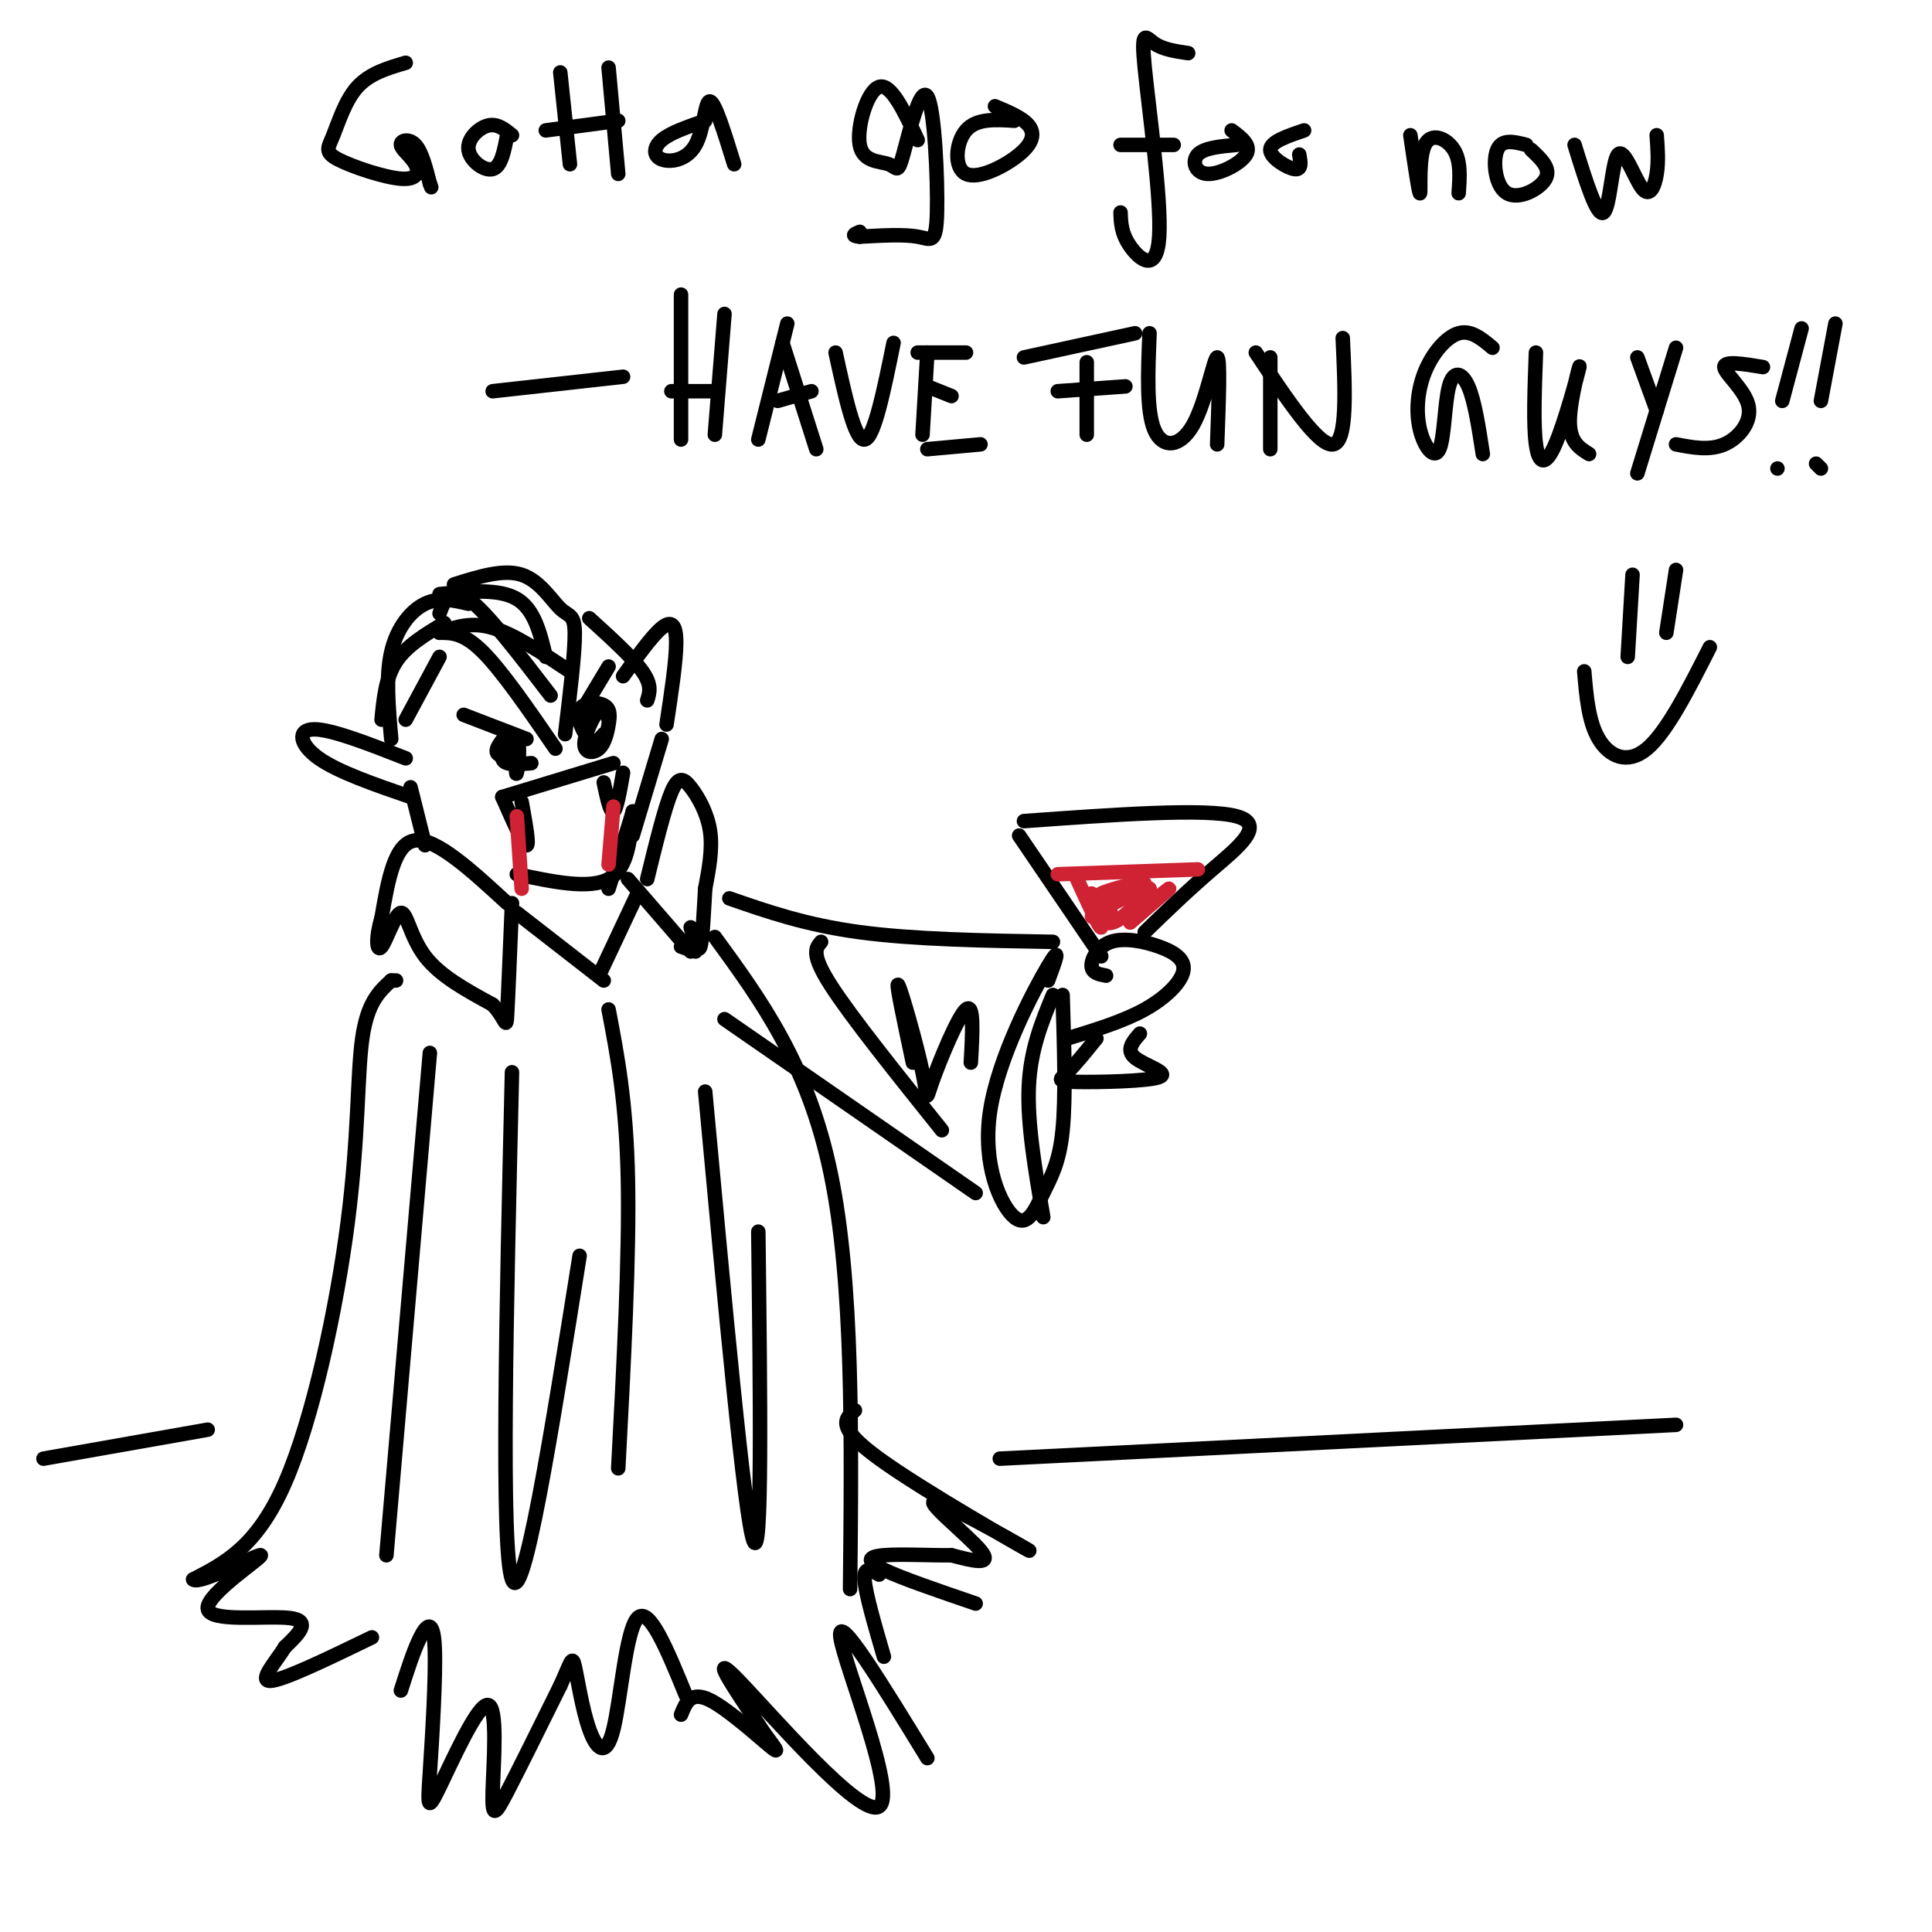 <svg viewBox='0 0 400 400' version='1.1' xmlns='http://www.w3.org/2000/svg' xmlns:xlink='http://www.w3.org/1999/xlink'><g fill='none' stroke='rgb(0,0,0)' stroke-width='3' stroke-linecap='round' stroke-linejoin='round'><path d='M91,131c2.500,0.000 5.000,0.000 9,4c4.000,4.000 9.500,12.000 15,20'/><path d='M117,152c1.030,-8.530 2.060,-17.060 2,-21c-0.060,-3.940 -1.208,-3.292 -3,-5c-1.792,-1.708 -4.226,-5.774 -8,-7c-3.774,-1.226 -8.887,0.387 -14,2'/><path d='M113,136c-1.167,-4.917 -2.333,-9.833 -6,-12c-3.667,-2.167 -9.833,-1.583 -16,-1'/><path d='M114,144c-6.583,-8.583 -13.167,-17.167 -17,-20c-3.833,-2.833 -4.917,0.083 -6,3'/><path d='M118,139c-5.750,-3.833 -11.500,-7.667 -16,-9c-4.500,-1.333 -7.750,-0.167 -11,1'/><path d='M91,136c0.000,0.000 -7.000,13.000 -7,13'/><path d='M97,125c-3.022,-0.711 -6.044,-1.422 -9,0c-2.956,1.422 -5.844,4.978 -7,10c-1.156,5.022 -0.578,11.511 0,18'/><path d='M92,129c-3.917,2.333 -7.833,4.667 -10,8c-2.167,3.333 -2.583,7.667 -3,12'/><path d='M84,157c-7.711,-3.022 -15.422,-6.044 -19,-6c-3.578,0.044 -3.022,3.156 1,6c4.022,2.844 11.511,5.422 19,8'/><path d='M104,165c0.000,0.000 23.000,-7.000 23,-7'/><path d='M108,166c0.833,4.583 1.667,9.167 1,9c-0.667,-0.167 -2.833,-5.083 -5,-10'/><path d='M96,148c0.000,0.000 13.000,5.000 13,5'/><path d='M105,152c-1.315,1.589 -2.631,3.179 -2,4c0.631,0.821 3.208,0.875 4,0c0.792,-0.875 -0.202,-2.679 -1,-3c-0.798,-0.321 -1.399,0.839 -2,2'/><path d='M120,148c0.000,0.000 6.000,-10.000 6,-10'/><path d='M126,149c-0.430,-1.575 -0.860,-3.151 -2,-2c-1.140,1.151 -2.991,5.028 -3,7c-0.009,1.972 1.824,2.040 3,1c1.176,-1.040 1.693,-3.187 2,-5c0.307,-1.813 0.402,-3.290 -1,-4c-1.402,-0.710 -4.300,-0.653 -5,1c-0.700,1.653 0.800,4.901 2,6c1.200,1.099 2.100,0.050 3,-1'/><path d='M122,128c4.500,4.083 9.000,8.167 11,11c2.000,2.833 1.500,4.417 1,6'/><path d='M107,155c-0.125,3.018 -0.250,6.036 0,5c0.250,-1.036 0.875,-6.125 0,-7c-0.875,-0.875 -3.250,2.464 -3,4c0.250,1.536 3.125,1.268 6,1'/><path d='M129,140c3.000,-4.178 6.000,-8.356 8,-10c2.000,-1.644 3.000,-0.756 3,3c0.000,3.756 -1.000,10.378 -2,17'/><path d='M125,162c0.667,3.167 1.333,6.333 2,6c0.667,-0.333 1.333,-4.167 2,-8'/><path d='M105,187c-7.333,-6.750 -14.667,-13.500 -19,-13c-4.333,0.500 -5.667,8.250 -7,16'/><path d='M79,190c-1.290,4.370 -1.016,7.295 0,6c1.016,-1.295 2.774,-6.810 4,-7c1.226,-0.190 1.922,4.946 5,9c3.078,4.054 8.539,7.027 14,10'/><path d='M102,208c2.800,3.022 2.800,5.578 3,2c0.200,-3.578 0.600,-13.289 1,-23'/><path d='M130,182c0.000,0.000 13.000,15.000 13,15'/><path d='M134,182c1.786,-7.298 3.571,-14.595 5,-18c1.429,-3.405 2.500,-2.917 4,-1c1.500,1.917 3.429,5.262 4,9c0.571,3.738 -0.214,7.869 -1,12'/><path d='M146,184c-0.289,4.711 -0.511,10.489 -1,12c-0.489,1.511 -1.244,-1.244 -2,-4'/><path d='M107,189c0.000,0.000 18.000,14.000 18,14'/><path d='M132,185c0.000,0.000 -8.000,17.000 -8,17'/><path d='M107,181c7.500,1.583 15.000,3.167 19,1c4.000,-2.167 4.500,-8.083 5,-14'/><path d='M131,168c0.000,0.333 -2.500,8.167 -5,16'/><path d='M131,173c0.000,0.000 6.000,-20.000 6,-20'/><path d='M85,163c0.000,0.000 3.000,12.000 3,12'/><path d='M89,218c0.000,0.000 -9.000,104.000 -9,104'/><path d='M82,203c0.000,0.000 -1.000,0.000 -1,0'/><path d='M81,203c-2.470,2.262 -4.940,4.524 -6,12c-1.060,7.476 -0.708,20.167 -3,38c-2.292,17.833 -7.226,40.810 -13,54c-5.774,13.190 -12.387,16.595 -19,20'/><path d='M40,327c1.172,1.308 13.603,-5.423 14,-5c0.397,0.423 -11.239,7.998 -11,11c0.239,3.002 12.354,1.429 17,2c4.646,0.571 1.823,3.285 -1,6'/><path d='M59,341c-1.756,2.889 -5.644,7.111 -3,7c2.644,-0.111 11.822,-4.556 21,-9'/><path d='M126,209c1.833,9.583 3.667,19.167 4,35c0.333,15.833 -0.833,37.917 -2,60'/><path d='M83,350c1.326,-4.158 2.651,-8.316 4,-11c1.349,-2.684 2.721,-3.895 3,2c0.279,5.895 -0.535,18.894 -1,26c-0.465,7.106 -0.580,8.318 2,3c2.580,-5.318 7.857,-17.168 10,-17c2.143,0.168 1.154,12.353 1,18c-0.154,5.647 0.527,4.756 3,0c2.473,-4.756 6.736,-13.378 11,-22'/><path d='M116,349c2.268,-4.986 2.436,-6.452 3,-4c0.564,2.452 1.522,8.822 3,13c1.478,4.178 3.475,6.163 5,0c1.525,-6.163 2.579,-20.475 5,-23c2.421,-2.525 6.211,6.738 10,16'/><path d='M141,196c0.000,0.000 3.000,1.000 3,1'/><path d='M151,186c7.917,2.750 15.833,5.500 27,7c11.167,1.500 25.583,1.750 40,2'/><path d='M217,203c1.471,-3.973 2.941,-7.946 0,-3c-2.941,4.946 -10.294,18.812 -12,30c-1.706,11.188 2.233,19.700 5,22c2.767,2.300 4.360,-1.612 6,-5c1.640,-3.388 3.326,-6.254 4,-13c0.674,-6.746 0.337,-17.373 0,-28'/><path d='M218,206c-2.333,5.667 -4.667,11.333 -5,19c-0.333,7.667 1.333,17.333 3,27'/><path d='M229,202c-1.468,-0.275 -2.937,-0.550 -3,-2c-0.063,-1.450 1.279,-4.076 4,-5c2.721,-0.924 6.822,-0.144 10,1c3.178,1.144 5.432,2.654 5,5c-0.432,2.346 -3.552,5.527 -8,8c-4.448,2.473 -10.224,4.236 -16,6'/><path d='M211,173c0.000,0.000 17.000,25.000 17,25'/><path d='M212,170c18.822,-1.356 37.644,-2.711 44,-1c6.356,1.711 0.244,6.489 -5,11c-5.244,4.511 -9.622,8.756 -14,13'/><path d='M227,215c-2.206,2.726 -4.411,5.451 -6,7c-1.589,1.549 -2.560,1.920 2,2c4.560,0.080 14.651,-0.132 17,-1c2.349,-0.868 -3.043,-2.391 -5,-4c-1.957,-1.609 -0.478,-3.305 1,-5'/><path d='M150,211c0.000,0.000 52.000,36.000 52,36'/><path d='M148,194c9.667,13.250 19.333,26.500 24,49c4.667,22.500 4.333,54.250 4,86'/><path d='M177,292c-2.054,1.694 -4.108,3.388 5,10c9.108,6.612 29.380,18.144 31,19c1.620,0.856 -15.410,-8.962 -19,-10c-3.590,-1.038 6.260,6.703 9,10c2.740,3.297 -1.630,2.148 -6,1'/><path d='M197,322c-3.869,0.060 -10.542,-0.292 -14,0c-3.458,0.292 -3.702,1.226 0,3c3.702,1.774 11.351,4.387 19,7'/><path d='M182,326c-1.583,-0.917 -3.167,-1.833 -3,1c0.167,2.833 2.083,9.417 4,16'/><path d='M192,364c-9.399,-15.351 -18.798,-30.702 -18,-25c0.798,5.702 11.792,32.458 8,35c-3.792,2.542 -22.369,-19.131 -29,-26c-6.631,-6.869 -1.315,1.065 4,9'/><path d='M157,357c2.000,3.155 5.000,6.542 3,5c-2.000,-1.542 -9.000,-8.012 -13,-10c-4.000,-1.988 -5.000,0.506 -6,3'/><path d='M106,222c-1.167,49.333 -2.333,98.667 0,105c2.333,6.333 8.167,-30.333 14,-67'/><path d='M146,226c4.083,44.083 8.167,88.167 10,93c1.833,4.833 1.417,-29.583 1,-64'/><path d='M170,195c-1.083,1.250 -2.167,2.500 2,9c4.167,6.500 13.583,18.250 23,30'/><path d='M189,220c-1.828,-8.603 -3.656,-17.206 -3,-16c0.656,1.206 3.794,12.220 5,18c1.206,5.780 0.478,6.325 2,2c1.522,-4.325 5.292,-13.522 7,-15c1.708,-1.478 1.354,4.761 1,11'/></g>
<g fill='none' stroke='rgb(207,34,51)' stroke-width='3' stroke-linecap='round' stroke-linejoin='round'><path d='M107,169c0.000,0.000 1.000,15.000 1,15'/><path d='M127,167c0.000,0.000 -1.000,12.000 -1,12'/><path d='M219,181c0.000,0.000 29.000,-1.000 29,-1'/><path d='M223,182c2.375,5.238 4.750,10.476 5,10c0.250,-0.476 -1.625,-6.667 -2,-7c-0.375,-0.333 0.750,5.190 3,6c2.250,0.810 5.625,-3.095 9,-7'/><path d='M238,184c0.202,0.429 -3.792,5.000 -3,5c0.792,0.000 6.369,-4.571 7,-5c0.631,-0.429 -3.685,3.286 -8,7'/><path d='M230,189c-2.708,0.738 -5.417,1.476 -3,0c2.417,-1.476 9.958,-5.167 10,-6c0.042,-0.833 -7.417,1.190 -9,2c-1.583,0.810 2.708,0.405 7,0'/></g>
<g fill='none' stroke='rgb(0,0,0)' stroke-width='3' stroke-linecap='round' stroke-linejoin='round'><path d='M9,302c0.000,0.000 34.000,-6.000 34,-6'/><path d='M207,302c0.000,0.000 140.000,-7.000 140,-7'/><path d='M84,13c-3.727,1.096 -7.454,2.191 -10,5c-2.546,2.809 -3.911,7.331 -5,10c-1.089,2.669 -1.901,3.483 1,5c2.901,1.517 9.515,3.735 13,4c3.485,0.265 3.841,-1.424 3,-3c-0.841,-1.576 -2.880,-3.040 -3,-4c-0.120,-0.960 1.680,-1.417 3,0c1.320,1.417 2.160,4.709 3,8'/><path d='M89,38c0.500,1.333 0.250,0.667 0,0'/><path d='M106,28c-1.530,-1.250 -3.060,-2.500 -5,-2c-1.940,0.500 -4.292,2.750 -4,5c0.292,2.250 3.226,4.500 5,4c1.774,-0.500 2.387,-3.750 3,-7'/><path d='M116,15c0.000,0.000 2.000,19.000 2,19'/><path d='M126,14c0.000,0.000 2.000,22.000 2,22'/><path d='M113,27c0.000,0.000 15.000,-2.000 15,-2'/><path d='M146,25c-3.608,1.239 -7.215,2.478 -9,4c-1.785,1.522 -1.746,3.325 0,4c1.746,0.675 5.201,0.220 7,-3c1.799,-3.220 1.943,-9.206 3,-9c1.057,0.206 3.029,6.603 5,13'/><path d='M190,29c-2.761,-5.910 -5.522,-11.820 -8,-11c-2.478,0.820 -4.673,8.369 -4,12c0.673,3.631 4.213,3.344 6,4c1.787,0.656 1.821,2.256 3,-2c1.179,-4.256 3.501,-14.368 5,-12c1.499,2.368 2.173,17.214 2,24c-0.173,6.786 -1.192,5.510 -4,5c-2.808,-0.510 -7.404,-0.255 -12,0'/><path d='M178,49c-2.000,-0.167 -1.000,-0.583 0,-1'/><path d='M210,25c-3.920,-0.254 -7.841,-0.507 -10,2c-2.159,2.507 -2.558,7.775 0,9c2.558,1.225 8.073,-1.593 11,-4c2.927,-2.407 3.265,-4.402 2,-6c-1.265,-1.598 -4.132,-2.799 -7,-4'/><path d='M246,11c-2.596,-0.378 -5.193,-0.756 -7,-2c-1.807,-1.244 -2.825,-3.354 -2,5c0.825,8.354 3.491,27.172 3,35c-0.491,7.828 -4.140,4.665 -6,2c-1.860,-2.665 -1.930,-4.833 -2,-7'/><path d='M232,30c0.000,0.000 11.000,0.000 11,0'/><path d='M256,30c-3.351,0.304 -6.702,0.607 -8,2c-1.298,1.393 -0.542,3.875 2,4c2.542,0.125 6.869,-2.107 8,-4c1.131,-1.893 -0.935,-3.446 -3,-5'/><path d='M269,32c0.289,1.622 0.578,3.244 -1,3c-1.578,-0.244 -5.022,-2.356 -5,-4c0.022,-1.644 3.511,-2.822 7,-4'/><path d='M292,28c0.905,6.179 1.810,12.357 2,12c0.190,-0.357 -0.333,-7.250 1,-10c1.333,-2.750 4.524,-1.357 6,1c1.476,2.357 1.238,5.679 1,9'/><path d='M316,30c-2.506,-0.649 -5.012,-1.298 -6,1c-0.988,2.298 -0.458,7.542 2,9c2.458,1.458 6.845,-0.869 8,-3c1.155,-2.131 -0.923,-4.065 -3,-6'/><path d='M326,30c2.324,7.499 4.648,14.998 6,14c1.352,-0.998 1.734,-10.494 3,-12c1.266,-1.506 3.418,4.979 5,7c1.582,2.021 2.595,-0.423 3,-3c0.405,-2.577 0.203,-5.289 0,-8'/><path d='M102,81c0.000,0.000 27.000,-3.000 27,-3'/><path d='M141,61c0.000,0.000 0.000,30.000 0,30'/><path d='M139,81c0.000,0.000 9.000,0.000 9,0'/><path d='M150,65c0.000,0.000 -2.000,25.000 -2,25'/><path d='M163,67c0.000,0.000 -6.000,24.000 -6,24'/><path d='M162,71c0.000,0.000 7.000,22.000 7,22'/><path d='M161,83c0.000,0.000 7.000,-2.000 7,-2'/><path d='M173,73c2.000,9.167 4.000,18.333 6,18c2.000,-0.333 4.000,-10.167 6,-20'/><path d='M192,73c0.000,0.000 -1.000,17.000 -1,17'/><path d='M190,73c0.000,0.000 10.000,0.000 10,0'/><path d='M192,80c0.000,0.000 5.000,2.000 5,2'/><path d='M192,93c0.000,0.000 11.000,-1.000 11,-1'/><path d='M225,75c0.000,0.000 0.000,15.000 0,15'/><path d='M212,74c0.000,0.000 23.000,-5.000 23,-5'/><path d='M238,69c-0.333,8.042 -0.667,16.083 1,20c1.667,3.917 5.333,3.708 8,-1c2.667,-4.708 4.333,-13.917 5,-14c0.667,-0.083 0.333,8.958 0,18'/><path d='M219,81c0.000,0.000 14.000,-1.000 14,-1'/><path d='M263,74c0.000,0.000 0.000,19.000 0,19'/><path d='M260,73c6.500,9.750 13.000,19.500 16,19c3.000,-0.500 2.500,-11.250 2,-22'/><path d='M309,72c-2.226,-1.869 -4.453,-3.738 -7,-3c-2.547,0.738 -5.416,4.083 -7,8c-1.584,3.917 -1.883,8.406 -1,12c0.883,3.594 2.948,6.293 4,4c1.052,-2.293 1.091,-9.579 2,-13c0.909,-3.421 2.688,-2.977 4,0c1.312,2.977 2.156,8.489 3,14'/><path d='M318,73c-0.279,7.469 -0.558,14.938 0,19c0.558,4.062 1.954,4.718 4,0c2.046,-4.718 4.743,-14.809 5,-16c0.257,-1.191 -1.927,6.517 -2,11c-0.073,4.483 1.963,5.742 4,7'/><path d='M339,74c0.000,0.000 4.000,11.000 4,11'/><path d='M347,72c0.000,0.000 -8.000,26.000 -8,26'/><path d='M365,76c-4.036,-0.667 -8.071,-1.333 -8,0c0.071,1.333 4.250,4.667 5,8c0.750,3.333 -1.929,6.667 -5,8c-3.071,1.333 -6.536,0.667 -10,0'/><path d='M373,68c0.000,0.000 -4.000,15.000 -4,15'/><path d='M380,67c0.000,0.000 -3.000,16.000 -3,16'/><path d='M368,97c0.000,0.000 0.000,0.000 0,0'/><path d='M377,97c0.000,0.000 -1.000,-1.000 -1,-1'/><path d='M338,119c0.000,0.000 -1.000,17.000 -1,17'/><path d='M347,118c0.000,0.000 -2.000,13.000 -2,13'/><path d='M328,139c0.444,5.222 0.889,10.444 3,14c2.111,3.556 5.889,5.444 10,2c4.111,-3.444 8.556,-12.222 13,-21'/></g>
</svg>
